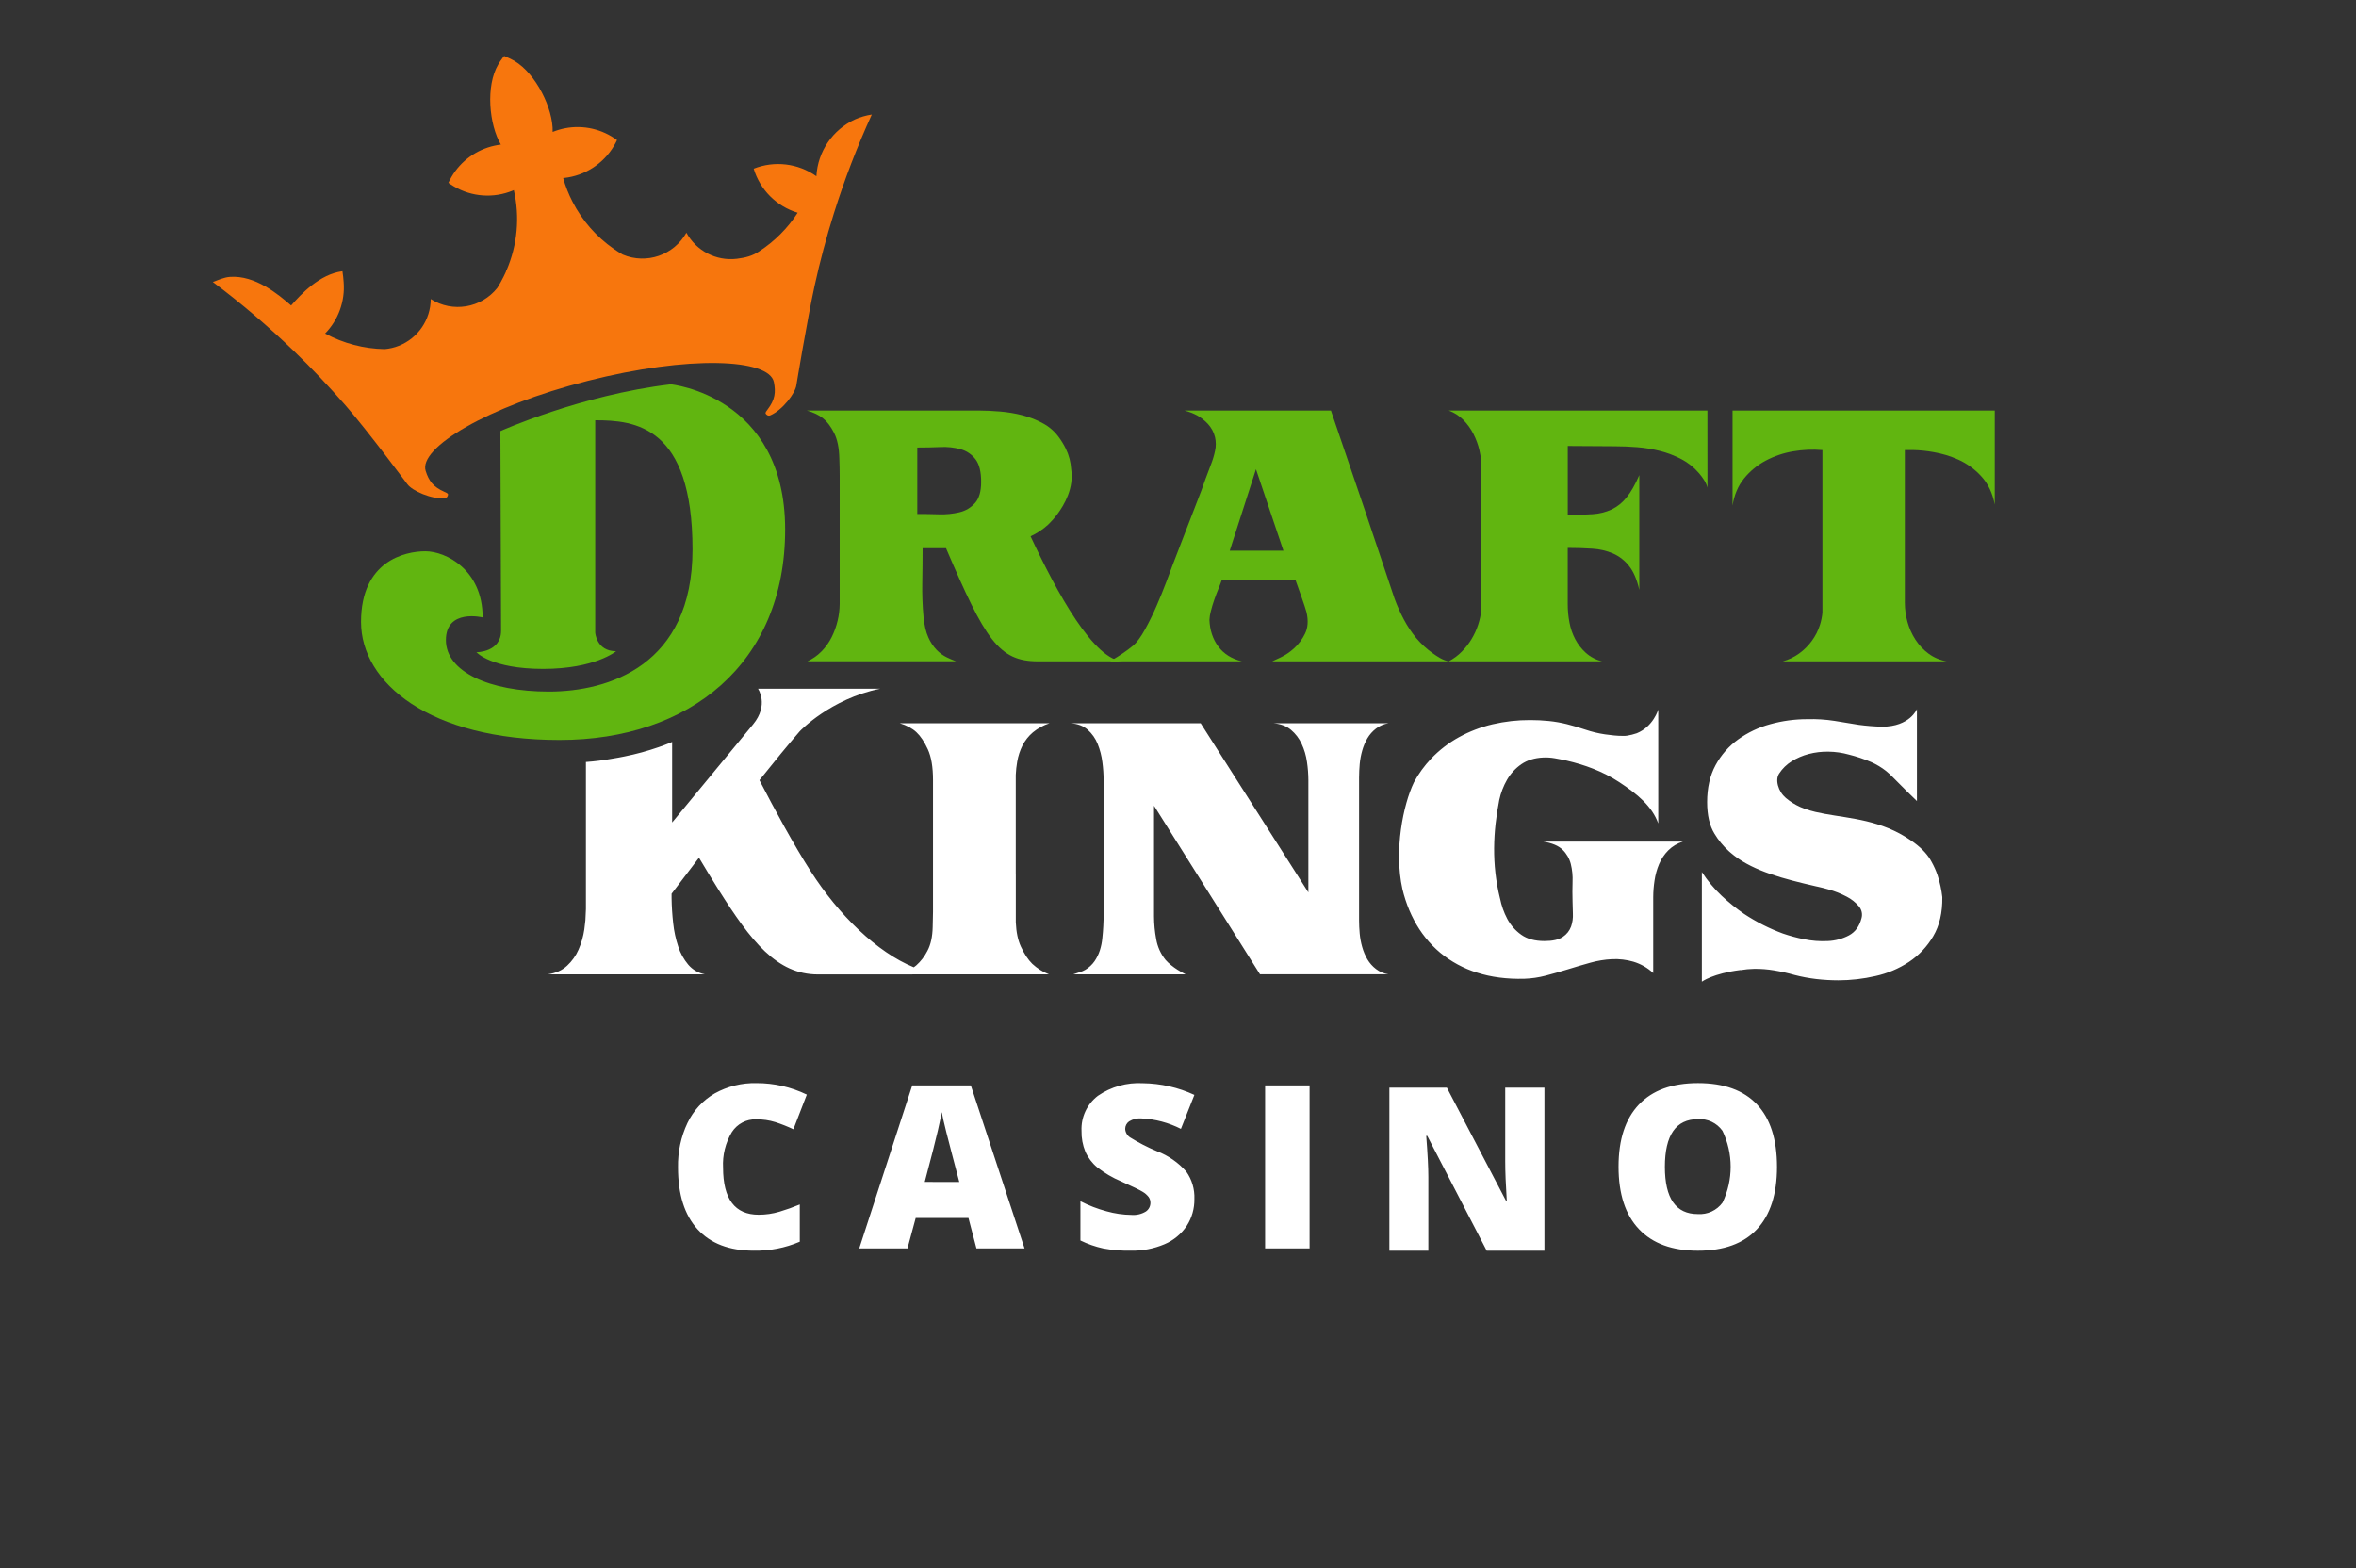 <?xml version="1.0" encoding="UTF-8"?> <svg xmlns="http://www.w3.org/2000/svg" width="631" height="420" viewBox="0 0 631 420" fill="none"><rect x="0" y="0" width="631" height="420" fill="#333333" stroke="none"/><path d="M202.534 299.816C199.907 299.728 197.428 301.034 196.003 303.255C194.291 306.115 193.473 309.428 193.658 312.762C193.658 321.163 196.834 325.363 203.187 325.363C205.077 325.367 206.958 325.095 208.77 324.555C210.613 324.003 212.426 323.356 214.203 322.616V332.587C210.314 334.251 206.12 335.071 201.894 334.994C195.344 334.994 190.321 333.085 186.827 329.266C183.333 325.447 181.585 319.923 181.585 312.693C181.5 308.577 182.369 304.498 184.126 300.779C185.714 297.465 188.259 294.709 191.429 292.871C194.856 290.971 198.724 290.022 202.636 290.12C207.292 290.11 211.889 291.161 216.083 293.194L212.493 302.478C210.932 301.738 209.325 301.1 207.683 300.566C206.015 300.05 204.278 299.797 202.534 299.816ZM261.522 334.388L259.381 326.24H245.248L243.045 334.388H230.129L244.323 290.724H260.011L274.404 334.388H261.522ZM256.927 316.601L255.053 309.463C254.618 307.879 254.087 305.823 253.459 303.298C252.831 300.772 252.42 298.967 252.225 297.883C252.047 298.894 251.695 300.56 251.17 302.88C250.644 305.2 249.478 309.767 247.671 316.581L256.927 316.601ZM319.89 321.149C319.935 323.705 319.218 326.217 317.83 328.363C316.373 330.53 314.318 332.227 311.916 333.248C309.042 334.468 305.943 335.062 302.822 334.993C300.37 335.036 297.92 334.836 295.507 334.396C293.382 333.933 291.32 333.217 289.366 332.262V321.747C291.596 322.896 293.944 323.801 296.369 324.447C298.544 325.059 300.789 325.384 303.049 325.416C304.394 325.521 305.738 325.203 306.893 324.505C307.666 323.979 308.125 323.101 308.116 322.166C308.127 321.604 307.954 321.054 307.625 320.599C307.187 320.047 306.651 319.58 306.042 319.225C305.317 318.767 303.384 317.833 300.244 316.422C297.955 315.46 295.806 314.196 293.852 312.664C292.494 311.531 291.412 310.102 290.691 308.486C289.968 306.717 289.618 304.818 289.661 302.907C289.494 299.246 291.133 295.737 294.045 293.515C297.576 291.086 301.813 289.901 306.09 290.145C310.859 290.201 315.563 291.268 319.89 293.274L316.282 302.375C313.002 300.705 309.406 299.75 305.73 299.571C304.559 299.475 303.388 299.757 302.39 300.375C301.741 300.834 301.357 301.58 301.36 302.375C301.402 303.31 301.896 304.166 302.685 304.669C304.984 306.095 307.395 307.333 309.894 308.369C312.903 309.523 315.588 311.39 317.717 313.811C319.233 315.949 319.998 318.53 319.89 321.149ZM338.831 334.388V290.724H350.74V334.388H338.831ZM413.64 334.999H398.18L382.249 304.236H381.981C382.359 309.074 382.548 312.768 382.548 315.318V334.999H372.114V291.335H387.509L403.378 321.678H403.557C403.277 317.28 403.137 313.746 403.137 311.077V291.335H413.64V334.999ZM475.93 312.542C475.93 319.87 474.13 325.448 470.529 329.276C466.928 333.105 461.657 335.012 454.714 334.999C447.87 334.999 442.621 333.08 438.968 329.242C435.314 325.404 433.488 319.817 433.488 312.481C433.488 305.224 435.304 299.683 438.937 295.856C442.57 292.03 447.845 290.116 454.762 290.113C461.707 290.113 466.971 292.012 470.553 295.808C474.136 299.605 475.928 305.183 475.93 312.542ZM445.899 312.542C445.899 320.974 448.834 325.189 454.704 325.189C457.3 325.374 459.809 324.213 461.346 322.115C464.249 316.029 464.238 308.958 461.319 302.88C459.818 300.783 457.342 299.604 454.766 299.762C448.857 299.771 445.901 304.031 445.899 312.542ZM518.949 234.494C518.519 233.213 517.967 231.975 517.301 230.799C516.456 229.186 515.013 227.471 512.688 225.742C512.454 225.575 512.228 225.407 511.999 225.251L511.954 225.219C510.923 224.497 509.849 223.837 508.739 223.245C500.841 219.022 492.734 219.022 486.228 217.477C485.198 217.238 484.183 216.939 483.188 216.58C482.822 216.437 482.463 216.29 482.105 216.129C480.727 215.513 479.442 214.705 478.288 213.729C477.263 212.848 476.529 211.677 476.182 210.369C475.85 209.085 475.961 208.02 476.516 207.175C477.371 205.868 478.499 204.763 479.823 203.937C481.238 203.051 482.779 202.386 484.393 201.962C486.13 201.51 487.92 201.297 489.714 201.329C491.573 201.353 493.421 201.619 495.212 202.121C497.259 202.632 499.262 203.307 501.201 204.14C502.594 204.758 503.906 205.548 505.106 206.489C505.69 206.965 506.249 207.472 506.78 208.007C507.341 208.564 507.923 209.152 508.539 209.773C509.155 210.393 509.84 211.071 510.595 211.831C511.351 212.592 512.283 213.494 513.402 214.561V189.942C513.402 189.942 511.522 194.648 504.055 194.648C501.965 194.592 499.88 194.425 497.808 194.147C495.683 193.806 493.532 193.46 491.352 193.091C488.94 192.714 486.499 192.561 484.059 192.634C480.7 192.626 477.357 193.078 474.12 193.978C471.037 194.811 468.127 196.192 465.529 198.053C463.018 199.865 460.948 202.222 459.474 204.948C457.973 207.723 457.22 211.015 457.215 214.825C457.215 218.356 457.872 221.185 459.187 223.311C460.226 225.039 461.512 226.605 463.004 227.959L463.023 227.975C463.067 228.02 463.123 228.062 463.17 228.107L463.67 228.529C463.934 228.751 464.197 228.962 464.46 229.176C469.894 233.357 477.566 235.381 486.436 237.416C486.608 237.456 486.763 237.488 486.931 237.522L486.997 237.538C487.908 237.74 488.821 237.973 489.735 238.237C491.42 238.706 493.05 239.354 494.598 240.169C495.853 240.808 496.967 241.693 497.873 242.772C498.635 243.667 498.886 244.89 498.54 246.013C497.983 248.141 496.867 249.652 495.191 250.548C493.438 251.467 491.504 251.983 489.527 252.06C487.376 252.171 485.219 252.003 483.111 251.559C481.206 251.183 479.329 250.676 477.493 250.044C473.869 248.705 470.41 246.956 467.183 244.831C465.047 243.36 463.024 241.731 461.13 239.958C459.105 238.051 457.317 235.906 455.804 233.571V262.938C455.804 262.938 458.776 260.731 466.177 259.807C466.177 259.807 466.177 259.829 466.206 259.839C467.382 259.639 468.57 259.527 469.763 259.504C471.588 259.475 473.413 259.616 475.213 259.924C477.037 260.23 478.843 260.637 480.623 261.143C482.539 261.638 484.487 262.003 486.452 262.233C488.414 262.459 490.388 262.573 492.363 262.574C495.706 262.568 499.038 262.187 502.297 261.436C505.492 260.736 508.532 259.454 511.267 257.654C513.931 255.885 516.156 253.527 517.77 250.762C519.446 247.932 520.257 244.444 520.202 240.296C519.98 238.323 519.558 236.377 518.944 234.489M364 208.099C364 207.043 364.055 205.882 364.165 204.649C364.277 203.427 364.502 202.218 364.839 201.038C365.16 199.892 365.624 198.791 366.219 197.76C366.815 196.75 367.599 195.865 368.528 195.152C369.506 194.397 370.661 193.906 371.882 193.727H341.112C343.008 193.896 344.561 194.479 345.762 195.493C346.976 196.512 347.949 197.79 348.611 199.233C349.326 200.763 349.807 202.392 350.038 204.066C350.281 205.68 350.408 207.309 350.417 208.941V239.032L321.574 193.727H286.692C288.59 193.835 290.13 194.413 291.302 195.448C292.482 196.495 293.401 197.805 293.985 199.273C294.614 200.833 295.037 202.469 295.243 204.14C295.457 205.729 295.568 207.33 295.578 208.933C295.578 209.604 295.578 210.601 295.617 211.916V243.788C295.604 245.2 295.567 246.615 295.493 248.03C295.438 249.086 295.357 250.186 295.23 251.308C295.129 252.411 294.909 253.5 294.572 254.555C294.24 255.586 293.761 256.564 293.15 257.458C292.506 258.378 291.676 259.151 290.715 259.728C290.475 259.875 290.223 260.003 289.962 260.108C289.628 260.243 289.275 260.372 288.909 260.483C288.543 260.594 288.222 260.705 287.943 260.818C287.784 260.895 287.615 260.951 287.442 260.985H317.543C316.711 260.54 316 260.134 315.408 259.768C314.797 259.384 314.21 258.963 313.649 258.509C313.12 258.09 312.628 257.626 312.18 257.12C310.881 255.52 310.015 253.611 309.666 251.577C309.285 249.556 309.089 247.503 309.079 245.446V215.812L337.463 260.972H371.877C370.656 260.791 369.501 260.3 368.523 259.546C367.593 258.834 366.809 257.949 366.214 256.938C365.619 255.909 365.155 254.808 364.834 253.663C364.497 252.48 364.271 251.269 364.16 250.044C364.05 248.811 363.994 247.668 363.994 246.612V208.099H364ZM272.048 234.23V207.571C272.098 206.368 272.228 205.17 272.438 203.984C272.697 202.478 273.176 201.019 273.86 199.653C274.545 198.321 275.485 197.137 276.627 196.169C277.943 195.081 279.453 194.253 281.076 193.727H240.994C242.837 194.284 244.325 195.086 245.436 196.121C246.547 197.156 247.576 198.689 248.5 200.708C249.424 202.728 249.885 205.46 249.885 208.941V244.232C249.885 245.354 249.856 246.704 249.798 248.281C249.742 250.92 249.266 253.064 248.371 254.713C247.629 256.176 246.62 257.487 245.396 258.577C245.193 258.752 244.962 258.913 244.733 259.082C234.907 255.07 224.671 245.171 217.088 233.301C212.612 226.315 207.586 217.055 203.397 208.973C207.347 204.024 211.119 199.418 214.166 195.905C214.271 195.788 222.383 187.194 235.755 184.465H203.016C203.016 184.465 206.017 188.778 201.699 194.02L180.015 220.304V198.726C179.783 198.827 179.549 198.935 179.317 199.032C178.38 199.412 177.414 199.777 176.421 200.117C173.428 201.157 170.366 201.991 167.259 202.612C166.206 202.831 165.087 203.034 163.973 203.211C161.642 203.638 159.289 203.935 156.925 204.1V243.469L156.783 246.494C156.712 247.286 156.615 248.112 156.496 248.954C156.225 250.809 155.707 252.619 154.956 254.336C154.243 255.975 153.198 257.448 151.889 258.662C150.583 259.883 148.877 260.654 146.771 260.974H188.743C187.022 260.63 185.467 259.715 184.328 258.377C183.127 256.948 182.215 255.298 181.642 253.52C180.971 251.492 180.519 249.397 180.294 247.272C180.042 244.999 179.899 242.771 179.868 240.589C179.868 240.18 179.868 239.784 179.868 239.383C181.537 237.176 184.122 233.761 187.208 229.733C188.864 232.528 190.631 235.437 192.453 238.327C201.128 252.095 208.052 261.001 219.044 261.001C230.036 261.001 280.916 260.974 280.916 260.974C279.274 260.318 277.767 259.363 276.471 258.158C275.355 257.062 274.336 255.518 273.415 253.536C272.625 251.831 272.172 249.666 272.059 247.032V234.23H272.048ZM418.507 227.603C419.57 228.638 420.327 229.948 420.695 231.388C421.087 232.965 421.248 234.591 421.174 236.215C421.118 237.975 421.118 239.754 421.174 241.553C421.174 242.45 421.203 243.506 421.261 244.72C421.324 245.884 421.162 247.049 420.784 248.151C420.371 249.287 419.605 250.259 418.599 250.925C417.516 251.68 415.868 252.059 413.655 252.06C411.09 252.06 409.019 251.499 407.441 250.376C405.872 249.269 404.584 247.807 403.681 246.108C402.772 244.382 402.12 242.531 401.744 240.616V240.655C399.451 231.398 399.901 222.677 401.541 214.289C401.954 212.367 402.664 210.521 403.647 208.82C404.598 207.184 405.896 205.778 407.449 204.702C409.029 203.611 410.983 203.009 413.312 202.897C414.37 202.848 415.43 202.919 416.472 203.108C417.581 203.303 418.634 203.513 419.631 203.739C424.415 204.858 429.217 206.571 433.669 209.495C438.511 212.679 442.434 215.899 444.124 220.55V190.05C444.124 190.05 442.834 194.601 438.366 196.406C437.535 196.69 436.682 196.904 435.815 197.047C435.618 197.071 435.41 197.092 435.199 197.108C435.07 197.108 434.936 197.108 434.804 197.108C433.24 197.15 431.292 196.9 429.862 196.699C428.08 196.437 426.324 196.013 424.618 195.435C422.862 194.845 421.2 194.354 419.631 193.962C418.05 193.569 416.444 193.288 414.824 193.122C413.162 192.954 411.492 192.871 409.821 192.874C406.436 192.86 403.06 193.239 399.761 194.004C396.617 194.739 393.586 195.899 390.754 197.454C387.965 198.991 385.429 200.95 383.235 203.261C381.468 205.13 379.951 207.223 378.722 209.485C378.707 209.511 378.696 209.53 378.683 209.556C375.829 215.487 373.301 227.698 375.6 238.119C376.061 240.053 376.677 241.946 377.443 243.78C377.832 244.709 378.26 245.608 378.725 246.475C380.467 249.81 382.844 252.769 385.723 255.186C388.642 257.59 391.998 259.403 395.607 260.523C399.363 261.728 403.575 262.274 408.244 262.159C410.179 262.094 412.1 261.815 413.973 261.325C415.925 260.815 417.893 260.253 419.876 259.639C421.861 259.021 423.854 258.438 425.868 257.873C427.794 257.326 429.775 257.001 431.774 256.904C433.692 256.821 435.61 257.049 437.455 257.58C439.438 258.174 441.258 259.216 442.776 260.626V240.301C442.782 238.809 442.9 237.32 443.129 235.846C443.347 234.329 443.758 232.846 444.351 231.433C444.929 230.068 445.762 228.826 446.805 227.774C447.908 226.677 449.265 225.868 450.754 225.42H413.304C415.695 225.81 417.429 226.54 418.507 227.608" fill="white"></path><path d="M457.291 109.961H387.991C389.455 110.49 390.784 111.336 391.883 112.439C392.972 113.536 393.886 114.795 394.593 116.17C395.315 117.566 395.863 119.046 396.222 120.576C396.497 121.701 396.673 122.848 396.748 124.004V163.291C396.465 166.068 395.577 168.749 394.146 171.143C393.397 172.392 392.498 173.543 391.468 174.571C390.448 175.6 389.276 176.465 387.994 177.136H429.088C427.474 176.751 425.98 175.973 424.736 174.871C423.581 173.831 422.618 172.594 421.892 171.217C421.151 169.811 420.629 168.299 420.344 166.735C420.037 165.13 419.881 163.499 419.879 161.865V146.756C422.223 146.756 424.427 146.826 426.491 146.965C428.408 147.072 430.291 147.513 432.057 148.267C433.734 149.018 435.2 150.171 436.325 151.626C437.524 153.138 438.431 155.265 439.048 158.007V127.263C437.933 129.836 436.789 131.836 435.616 133.262C434.548 134.611 433.192 135.702 431.647 136.455C430.051 137.183 428.336 137.611 426.586 137.718C424.685 137.851 422.452 137.92 419.887 137.923V119.453L432.444 119.532C434.394 119.532 436.416 119.616 438.512 119.783C440.573 119.947 442.617 120.286 444.622 120.795C446.597 121.297 448.507 122.029 450.314 122.976C452.116 123.921 453.722 125.204 455.044 126.754C455.536 127.322 455.984 127.925 456.385 128.56C456.798 129.192 457.108 129.887 457.304 130.617L457.291 109.961Z" fill="#61B510"></path><path d="M464.022 109.961V135.413C464.467 132.561 465.497 130.139 467.112 128.148C468.71 126.176 470.688 124.55 472.928 123.366C475.229 122.146 477.711 121.309 480.279 120.888C482.86 120.446 485.486 120.333 488.095 120.553V164.124C487.988 165.233 487.764 166.327 487.426 167.388C486.94 168.925 486.204 170.372 485.249 171.669C484.303 172.958 483.162 174.092 481.868 175.027C480.54 175.99 479.052 176.704 477.473 177.136H521.376C519.622 176.837 517.961 176.133 516.524 175.08C515.139 174.058 513.95 172.792 513.014 171.345C512.062 169.883 511.342 168.282 510.879 166.6C510.409 164.919 510.17 163.181 510.168 161.435V120.54H512.341C514.164 120.581 515.981 120.763 517.776 121.083C520.082 121.473 522.33 122.151 524.469 123.1C526.779 124.139 528.857 125.638 530.575 127.505C532.415 129.466 533.64 132.014 534.251 135.15V109.961H464.022Z" fill="#61B510"></path><path d="M346.54 173.689C345.48 174.659 344.282 175.465 342.986 176.082C341.815 176.609 341.063 176.962 340.725 177.136H387.992C387.214 176.971 386.466 176.688 385.772 176.298C385.095 175.915 384.439 175.494 383.808 175.038C382.132 173.851 380.614 172.456 379.29 170.884C378.046 169.367 376.954 167.731 376.03 166C375.046 164.16 374.194 162.252 373.48 160.29L370.046 150.055L365.405 136.241L356.456 109.961H317.218C318.459 110.27 319.655 110.738 320.777 111.353C321.78 111.947 322.694 112.68 323.493 113.53C324.43 114.534 325.093 115.765 325.416 117.102C325.694 118.316 325.694 119.578 325.416 120.792C325.157 122.022 324.794 123.229 324.331 124.398C323.216 127.309 322.365 129.618 321.778 131.325C321.602 131.852 321.413 132.321 321.213 132.798L314.121 151.178C313.733 152.243 313.147 153.811 312.364 155.881C311.581 157.951 310.706 160.105 309.737 162.344C308.764 164.584 307.731 166.683 306.64 168.641C305.55 170.599 304.529 172.003 303.578 172.853C302.639 173.629 301.661 174.358 300.649 175.036C299.651 175.705 298.852 176.211 298.267 176.543C297.935 176.722 297.614 176.919 297.305 177.134H332.605C329.874 176.464 327.772 175.146 326.301 173.18C324.83 171.214 324.036 168.836 323.919 166.047C323.955 165.251 324.082 164.461 324.297 163.693C324.544 162.686 324.854 161.669 325.216 160.63C325.579 159.592 325.952 158.604 326.346 157.652C326.74 156.7 327.013 155.968 327.179 155.467H347.005C347.171 155.918 347.396 156.548 347.677 157.357C347.959 158.165 348.252 158.991 348.555 159.834C348.859 160.675 349.14 161.485 349.393 162.27C349.645 163.056 349.823 163.638 349.934 164.028C350.438 166.269 350.298 168.172 349.513 169.737C348.789 171.236 347.781 172.579 346.545 173.691M329.356 147.501L336.383 125.676L343.737 147.501H329.356Z" fill="#61B510"></path><path d="M276.02 143.641C277.728 142.856 279.304 141.812 280.692 140.544L281.129 140.106C281.776 139.467 282.378 138.784 282.929 138.061C283 137.963 283.082 137.873 283.153 137.773C285.103 135.158 287.669 130.677 286.89 125.669C286.779 123.759 286.288 121.891 285.448 120.173C284.937 119.127 284.335 118.13 283.647 117.191C282.529 115.623 281.067 114.331 279.373 113.414C277.629 112.457 275.772 111.724 273.846 111.231C271.881 110.727 269.877 110.39 267.855 110.225C265.81 110.053 263.923 109.961 262.194 109.961H216.083C217.868 110.462 219.31 111.15 220.397 112.017C221.484 112.884 222.482 114.184 223.372 115.918C224.261 117.653 224.743 119.975 224.798 122.883C224.856 124.343 224.885 125.828 224.885 127.337V161.766C224.875 163.276 224.691 164.779 224.338 166.247C223.978 167.778 223.442 169.261 222.74 170.668C222.05 172.056 221.146 173.327 220.063 174.435C218.97 175.561 217.677 176.473 216.249 177.123H256.067C255.194 176.806 254.34 176.44 253.508 176.029C252.528 175.54 251.638 174.888 250.876 174.1C249.941 173.122 249.187 171.986 248.647 170.744C248.005 169.338 247.572 167.519 247.349 165.288C247.067 162.221 246.954 159.141 247.012 156.062C247.067 152.93 247.096 149.855 247.099 146.836H249.781C251.01 146.836 252.204 146.831 253.366 146.823C263.868 171.382 267.521 177.136 277.97 177.136H300.969C293.096 177.136 283.034 158.684 276.02 143.659M245.673 137.694V119.87C247.741 119.87 249.789 119.83 251.834 119.743C253.683 119.64 255.537 119.838 257.322 120.331C258.895 120.772 260.281 121.715 261.27 123.017C262.279 124.331 262.782 126.361 262.778 129.106C262.778 131.623 262.233 133.497 261.144 134.729C260.05 135.964 258.601 136.829 256.996 137.206C255.186 137.639 253.327 137.823 251.468 137.755C249.454 137.693 247.524 137.664 245.678 137.668" fill="#61B510"></path><path d="M229.01 31.979C222.999 34.731 219.01 40.591 218.653 47.193H218.637C213.742 43.732 207.431 42.976 201.858 45.184C203.559 50.843 207.982 55.272 213.637 56.981C210.967 61.124 207.447 64.652 203.311 67.332C201.553 68.554 199.591 69.041 197.314 69.315C191.813 69.967 186.472 67.198 183.834 62.326C180.48 68.345 173.133 70.872 166.787 68.19C165.973 67.716 165.17 67.216 164.399 66.674C159.748 63.44 155.958 59.118 153.36 54.084C152.304 52.043 151.457 49.9 150.83 47.688C150.93 47.688 151.024 47.673 151.127 47.662C156.655 47.053 161.576 43.883 164.417 39.102C164.724 38.59 165.002 38.063 165.252 37.522C164.775 37.167 164.28 36.838 163.77 36.534C159.512 33.992 154.383 33.353 149.632 34.773C149.089 34.936 148.55 35.128 148.018 35.341C148.199 29.111 143.524 19.737 137.792 16.327C137.058 15.913 136.302 15.54 135.528 15.208L135.022 15L134.667 15.445C134.215 16.033 133.801 16.648 133.427 17.288C130.052 23.031 130.981 33.361 134.14 38.736C133.574 38.801 133.006 38.899 132.45 39.02C127.605 40.073 123.424 43.108 120.921 47.388C120.619 47.9 120.345 48.427 120.1 48.968C120.579 49.317 121.075 49.642 121.587 49.94C126.374 52.76 132.206 53.168 137.339 51.043C137.437 51.001 137.529 50.967 137.618 50.925C139.265 58.091 138.586 65.596 135.681 72.351C135.681 72.319 135.665 72.285 135.654 72.253C135.609 72.425 135.549 72.598 135.499 72.78C135.301 73.215 135.099 73.649 134.885 74.081C134.375 75.122 133.81 76.135 133.193 77.117C128.888 82.531 121.189 83.818 115.358 80.098C115.338 85.638 111.941 90.606 106.786 92.634C105.585 93.107 104.322 93.403 103.037 93.514C97.457 93.42 91.982 91.987 87.072 89.335C90.626 85.692 92.438 80.694 92.045 75.619C91.984 74.829 91.868 73.394 91.718 72.648C85.589 73.417 80.529 78.881 77.978 81.817H77.962C74.579 78.881 68.36 73.654 61.549 74.162C59.946 74.284 58.448 75.01 57 75.524C64.603 81.226 71.844 87.395 78.681 93.996C83.486 98.599 88.093 103.507 92.498 108.533C98.614 115.53 109.063 129.667 109.084 129.662C110.369 131.463 115.603 133.786 119.139 133.438C119.755 133.378 119.944 132.819 119.989 132.501C120.034 132.132 119.397 131.908 119.068 131.761C115.982 130.41 114.842 128.772 114.008 126.144C112.041 119.98 130.478 108.852 157.43 102.008C184.382 95.165 206.015 96.002 207.274 102.364C207.8 105.071 207.597 107.054 205.541 109.737C205.323 110.027 204.867 110.527 205.096 110.835C205.289 111.098 205.723 111.498 206.294 111.256C209.559 109.858 213.034 105.313 213.295 103.122C213.295 103.122 216.191 85.601 218.176 76.527C219.608 70 221.322 63.559 223.318 57.205C226.152 48.162 229.548 39.305 233.488 30.686C231.946 30.918 230.438 31.353 229.01 31.979Z" fill="#F7760D"></path><path d="M134.011 115.475C134.011 115.475 155.459 105.802 179.644 102.938C179.644 102.938 210.282 105.944 210.282 141.832C210.282 177.721 184.711 198.204 149.875 198.204C115.04 198.204 96.695 182.89 96.695 166.575C96.695 150.261 108.45 147.659 113.917 147.659C119.385 147.659 129.263 152.586 129.263 165.37C129.263 165.37 119.424 162.961 119.424 171.452C119.424 179.943 131.058 185.236 147.007 185.236C162.956 185.236 185.475 178.27 185.475 147.196C185.475 114.051 170.103 112.568 159.416 112.568V169.427C159.416 169.427 159.701 174.425 165.005 174.425C165.005 174.425 159.384 179.16 145.478 179.16C131.572 179.16 127.607 174.703 127.607 174.703C127.607 174.703 134.198 174.73 134.198 168.935C134.198 163.14 134.018 115.475 134.018 115.475" fill="#61B510"></path></svg> 